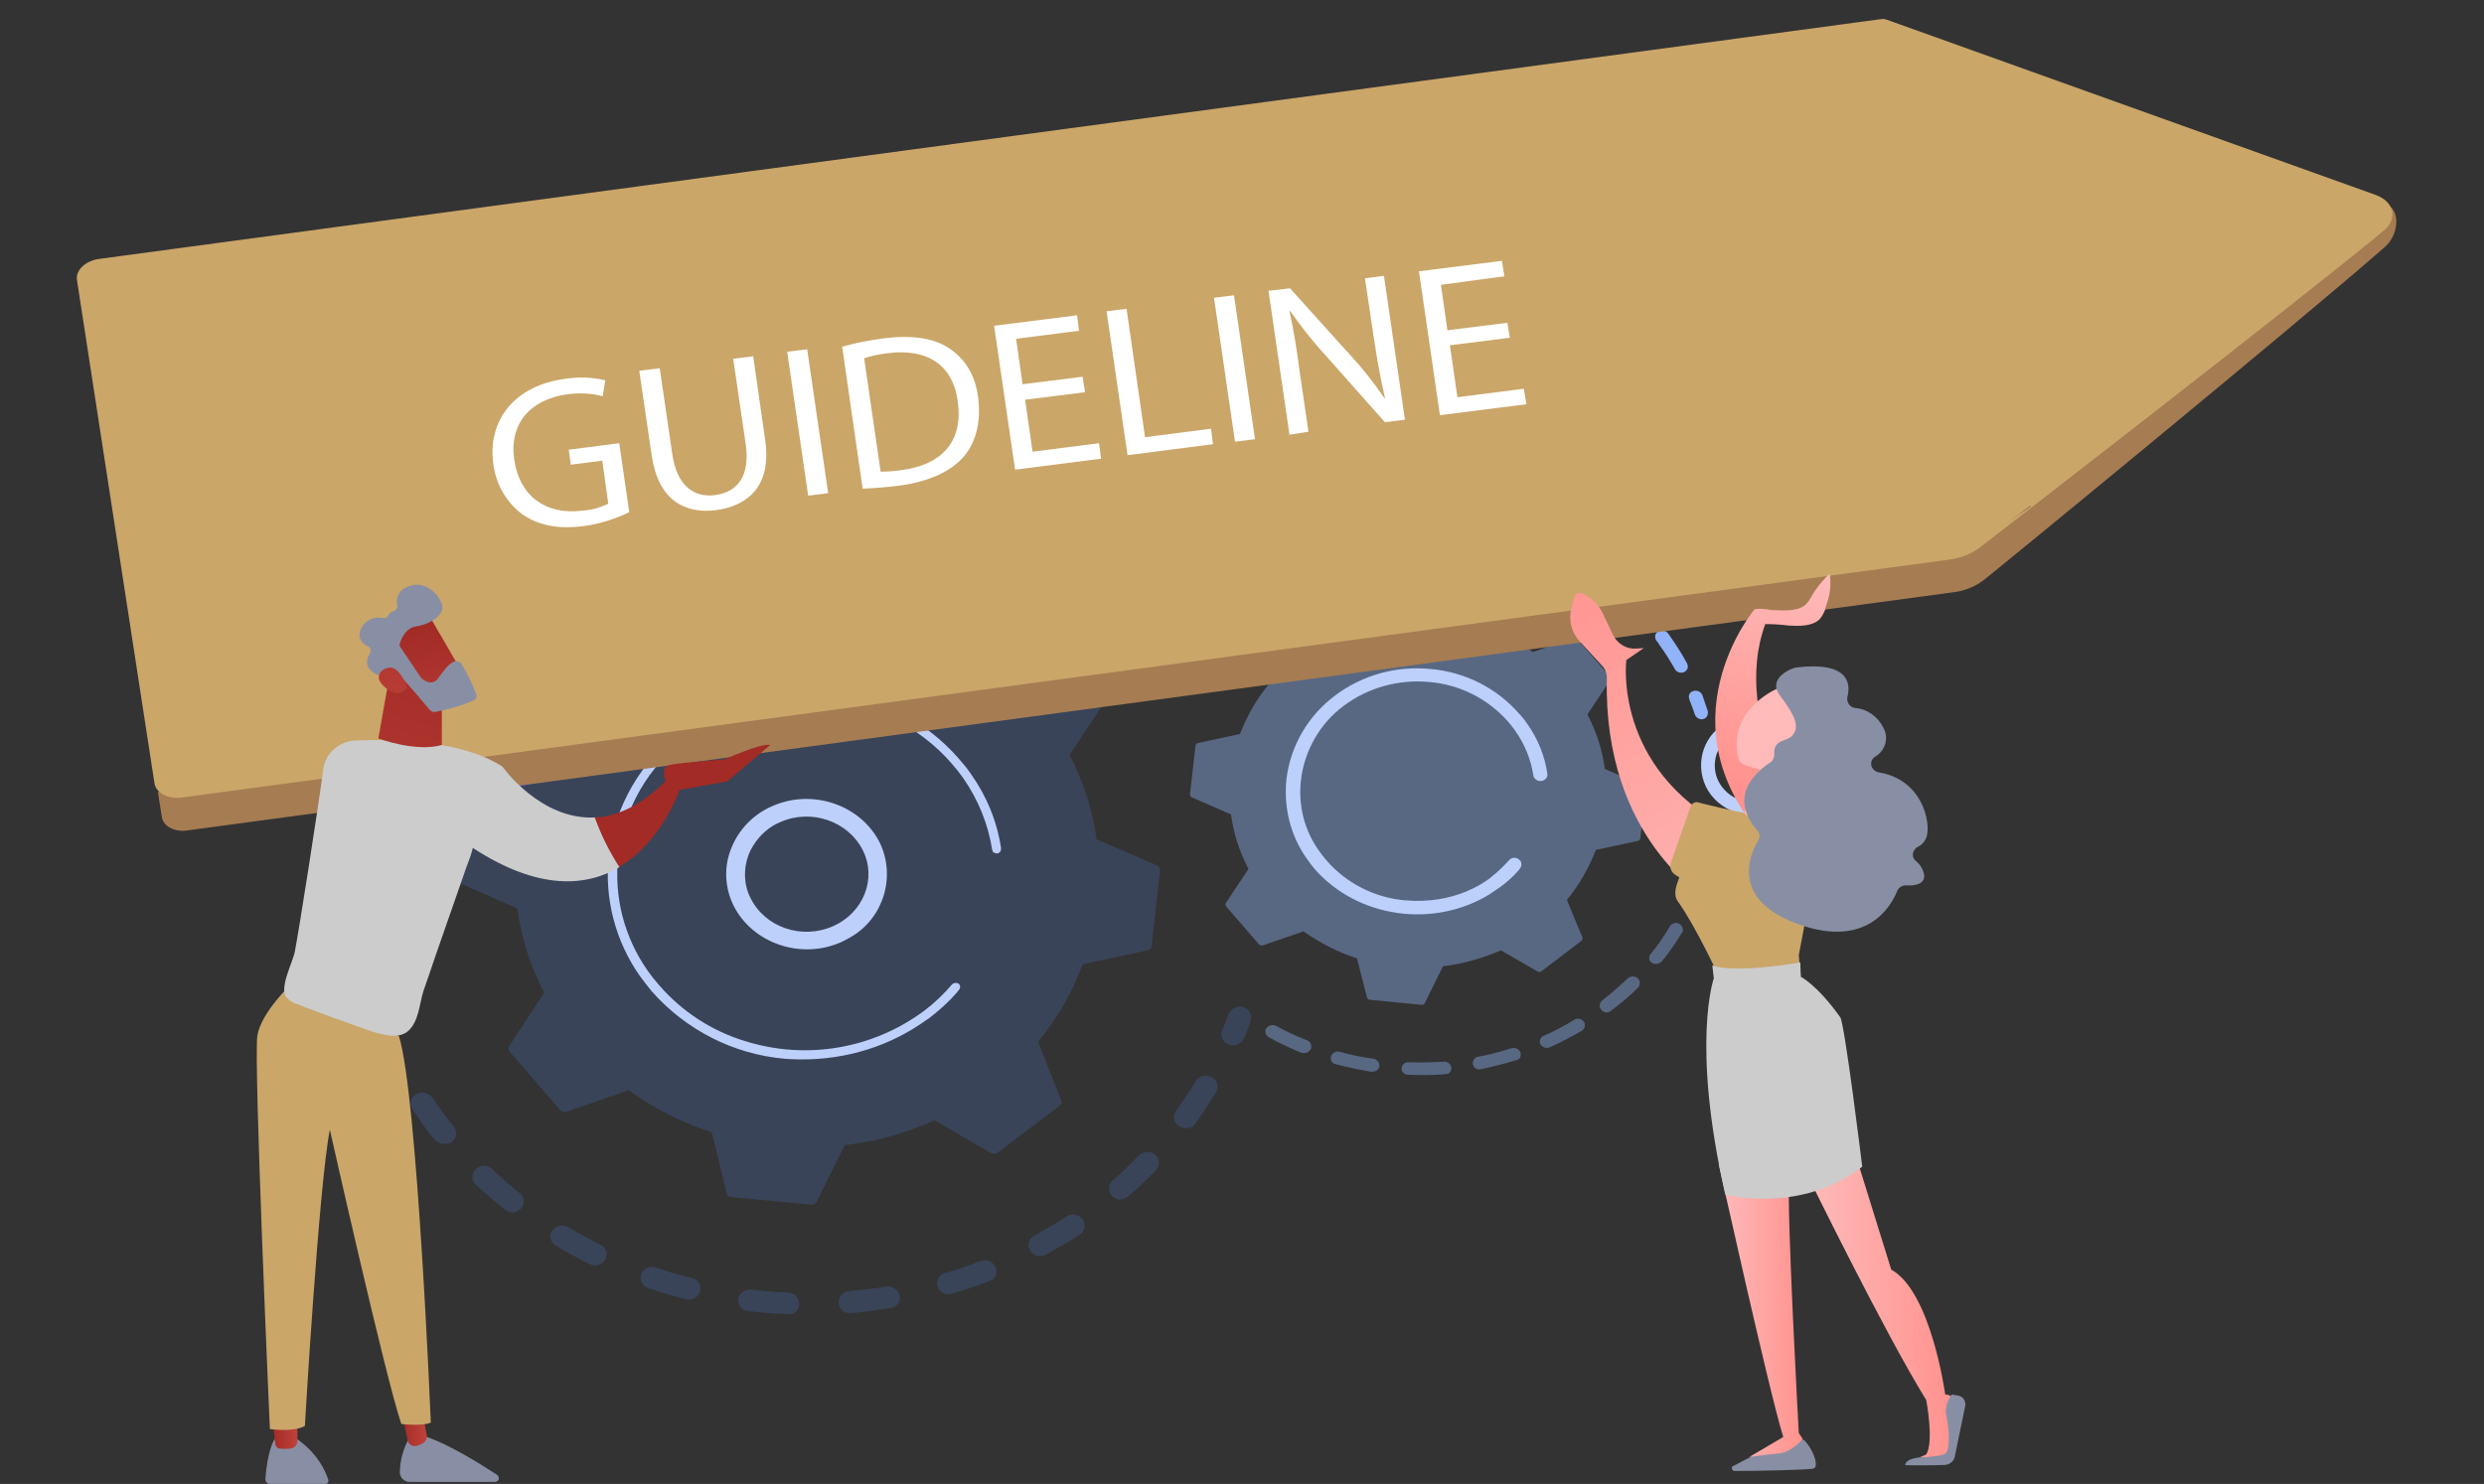 <?xml version="1.0" encoding="utf-8"?>
<!-- Generator: Adobe Illustrator 26.0.1, SVG Export Plug-In . SVG Version: 6.00 Build 0)  -->
<svg version="1.1" id="Layer_1" xmlns="http://www.w3.org/2000/svg" xmlns:xlink="http://www.w3.org/1999/xlink" x="0px" y="0px"
	 viewBox="0 0 497 297" style="enable-background:new 0 0 497 297;" xml:space="preserve">
<rect x="0" y="0" width="497" height="297" fill="#333333" stroke="none"/>
<style type="text/css">
	.st0{fill:url(#SVGID_1_);}
	.st1{fill:url(#SVGID_00000155851922745646325300000006182394047304661150_);}
	.st2{fill:#91B3FA;}
	.st3{fill:#394459;}
	.st4{fill:#BDD0FB;}
	.st5{fill:#586883;}
	.st6{fill:#A67C52;}
	.st7{fill:#CAA669;stroke:#CAA669;stroke-miterlimit:10;}
	.st8{fill:url(#SVGID_00000044142584500922438400000003612215107936284061_);}
	.st9{fill:url(#SVGID_00000147182420284990031750000004878283109716390844_);}
	.st10{fill:#888FA4;}
	.st11{fill:url(#SVGID_00000083076537779940949080000006621950088164719529_);}
	.st12{fill:url(#SVGID_00000039821336983577600950000007314719050110091409_);}
	.st13{fill:#CAA669;}
	.st14{fill:#CCCCCC;}
	.st15{fill:url(#SVGID_00000015321180084674349920000013630702197551524537_);}
	.st16{fill:url(#SVGID_00000047026485073348766750000017956265527131751863_);}
	.st17{fill:url(#SVGID_00000101811366528391133900000003731651348804828351_);}
	.st18{fill:#666694;}
	.st19{fill:url(#SVGID_00000003786326134198897270000011341353771305097381_);}
	.st20{fill:url(#SVGID_00000013886410141200416490000001992642867330293124_);}
	.st21{fill:url(#SVGID_00000123433339398987089360000008547787757789148801_);}
	.st22{fill:url(#SVGID_00000017498223835631020490000003808827419766291872_);}
	.st23{fill:url(#SVGID_00000022555327668772819880000008391946481669314226_);}
	.st24{fill:url(#SVGID_00000031900129177312978860000001837488492821676219_);}
	.st25{fill:#FFFFFF;}
</style>
<g id="Illustration">
	
		<linearGradient id="SVGID_1_" gradientUnits="userSpaceOnUse" x1="91.628" y1="56.012" x2="95.658" y2="118.492" gradientTransform="matrix(1 0 0 -1 0 298)">
		<stop  offset="0" style="stop-color:#4F52FF"/>
		<stop  offset="1" style="stop-color:#4042E2"/>
	</linearGradient>
	<path class="st0" d="M101,151.3c-19.2-2.9-24.5,0.4-24.5,0.4l8.1,14.4c0,0,19,1.1,33.4-7.7c-2-2.4-3.6-5.1-4.8-8
		C109.2,151.6,105.1,151.9,101,151.3z"/>
	
		<linearGradient id="SVGID_00000069399608916184972810000012797900247735386508_" gradientUnits="userSpaceOnUse" x1="-129.501" y1="421.499" x2="-110.551" y2="421.499" gradientTransform="matrix(0.997 7.932904e-02 7.932904e-02 -0.997 209.581 571.906)">
		<stop  offset="0" style="stop-color:#A22B25"/>
		<stop  offset="1" style="stop-color:#C0423C"/>
	</linearGradient>
	<path style="fill:url(#SVGID_00000069399608916184972810000012797900247735386508_);" d="M133.5,127c0-0.3-0.3-0.6-0.6-0.6
		c-0.2,0-0.4,0.1-0.5,0.3l-2.9,4.7c-0.6,0.9-0.8,2-0.7,3l0.6,2.9c0.1,1.4-0.4,2.9-1.4,3.9c-4.1,4.2-9.2,7.3-14.8,9.1
		c1.2,2.9,2.8,5.6,4.8,8c5.6-3.3,10.1-8.3,12.9-14.2c1.1-0.2,1.9-1.1,2-2.3L133.5,127z"/>
	<path class="st2" d="M224.2,138.3c-1.1,0.6-2.5,0.1-3.2-0.9c-1.1-2.1-2.4-4.2-3.8-6.2c-0.6-1-0.4-2.3,0.6-2.9c0,0,0.1,0,0.1-0.1
		l0,0c1.1-0.6,2.5-0.4,3.2,0.7c1.4,2.1,2.8,4.3,4,6.5c0.6,1,0.2,2.3-0.8,2.8L224.2,138.3z M210,121.8c-1.6-1.8-3.4-3.6-5.1-5.2
		c-0.9-0.8-0.9-2.1-0.1-3c0-0.1,0.1-0.1,0.1-0.1c0.9-0.9,2.4-0.9,3.3,0c1.9,1.8,3.7,3.6,5.4,5.5c0.8,0.9,0.7,2.2-0.1,3
		c0,0-0.1,0.1-0.1,0.1l-0.2,0.2C212.1,122.8,210.8,122.7,210,121.8z M195.6,109c-2-1.4-4.1-2.8-6.2-4c-1-0.6-1.4-1.9-0.8-2.9
		c0,0,0-0.1,0.1-0.1c0.7-1,2.1-1.3,3.2-0.7c2.2,1.3,4.5,2.8,6.6,4.2c1,0.6,1.2,1.9,0.6,2.9c0,0.1-0.1,0.1-0.1,0.2
		c-0.2,0.2-0.4,0.4-0.6,0.5C197.4,109.6,196.4,109.6,195.6,109z M178.5,99.5c-2.3-1-4.7-1.8-7.1-2.6c-1.2-0.3-1.8-1.5-1.5-2.7
		c0,0,0-0.1,0-0.1c0.5-1.2,1.8-1.8,3-1.3c2.5,0.8,5,1.8,7.4,2.8c1.1,0.4,1.7,1.7,1.2,2.8c0,0,0,0.1-0.1,0.1
		c-0.2,0.4-0.5,0.7-0.9,0.9C180.1,99.8,179.2,99.8,178.5,99.5L178.5,99.5z M159.5,93.8c-2.5-0.5-5-0.8-7.5-1.1
		c-1.2-0.1-2.1-1.2-2-2.4c0,0,0,0,0,0c0.2-1.2,1.4-2.1,2.6-1.9c2.6,0.3,5.3,0.7,7.9,1.2c1.2,0.2,2,1.3,1.9,2.5c0,0,0,0,0,0.1
		c-0.1,0.6-0.5,1.1-1,1.4C160.8,93.8,160.1,94,159.5,93.8L159.5,93.8z M139.7,92.2c-2.5,0-5.1,0.2-7.6,0.5c-1.2,0.2-2.4-0.7-2.6-1.9
		c-0.1-1.2,0.8-2.3,2.1-2.4c0,0,0,0,0,0c2.6-0.3,5.3-0.4,8-0.5c1.3-0.1,2.3,0.9,2.4,2.1c0,0.8-0.4,1.5-1.1,1.9
		C140.6,92.1,140.1,92.2,139.7,92.2L139.7,92.2z M63.6,131.7c-1-0.6-1.4-1.9-0.8-2.9c0,0,0.1-0.1,0.1-0.1c1.4-2.1,2.9-4.2,4.5-6.2
		c0.8-1,2.2-1.2,3.3-0.4c1,0.6,1.2,1.9,0.6,2.9c0,0.1-0.1,0.1-0.1,0.2c-1.5,1.9-3,3.9-4.3,5.9c-0.2,0.3-0.4,0.5-0.7,0.7
		C65.3,132.2,64.4,132.2,63.6,131.7z M120,94.8c-2.4,0.6-4.9,1.3-7.3,2c-1.2,0.4-2.5-0.2-3-1.3c-0.4-1.1,0.2-2.4,1.3-2.8
		c0,0,0.1,0,0.1,0c2.5-0.8,5.1-1.5,7.7-2.2c1.2-0.3,2.5,0.4,2.8,1.6c0.2,0.9-0.2,1.9-1,2.4C120.5,94.6,120.2,94.7,120,94.8z
		 M75.9,116.5c-0.9-0.8-0.9-2.1-0.1-3c0-0.1,0.1-0.1,0.1-0.1c1.9-1.8,3.9-3.4,5.9-5.1c1-0.8,2.4-0.7,3.3,0.3c0.8,0.9,0.7,2.2-0.1,3
		c0,0-0.1,0.1-0.1,0.1c-1.9,1.5-3.8,3.1-5.6,4.8c-0.1,0.1-0.2,0.2-0.4,0.3C77.9,117.3,76.7,117.2,75.9,116.5L75.9,116.5z
		 M101.4,101.4c-2.2,1.1-4.5,2.3-6.6,3.5c-1.1,0.6-2.5,0.3-3.2-0.7c-0.6-1-0.4-2.3,0.6-2.9c0,0,0.1,0,0.1-0.1l0,0
		c2.2-1.3,4.6-2.6,7-3.7c1.1-0.6,2.5-0.1,3.2,1c0.5,1,0.2,2.3-0.8,2.8C101.6,101.3,101.5,101.4,101.4,101.4L101.4,101.4z"/>
	<path class="st2" d="M102.7,137.4c0.4-0.3,0.7-0.6,0.9-1.1c0.5-1.1,1-2.2,1.5-3.3c0.5-1.1,0-2.5-1.1-3c0,0-0.1,0-0.1-0.1
		c-1.2-0.5-2.7,0-3.3,1.2c-0.6,1.1-1.1,2.3-1.6,3.5c-0.5,1.2,0.1,2.5,1.3,3c0,0,0.1,0,0.1,0C101.2,137.9,102,137.8,102.7,137.4z"/>
	<path class="st3" d="M209.3,251.1c-1.1,0.6-2.5,0.3-3.2-0.8c-0.6-1-0.3-2.3,0.7-2.9c0.1,0,0.1-0.1,0.2-0.1c2.1-1.2,4.2-2.4,6.3-3.8
		c1.1-0.7,2.5-0.5,3.3,0.5c0.7,0.9,0.5,2.3-0.4,3c0,0-0.1,0.1-0.2,0.1c-0.9,0.6-1.8,1.2-2.7,1.7
		C211.9,249.6,210.6,250.3,209.3,251.1z M222.5,239.4c-0.8-0.8-0.8-2.1,0-3c0,0,0.1-0.1,0.1-0.1c1.8-1.6,3.6-3.3,5.2-5
		c0.9-0.9,2.3-1,3.3-0.2c0.9,0.7,1,2.1,0.3,3c0,0.1-0.1,0.1-0.1,0.1c-1.8,1.8-3.6,3.6-5.5,5.2c-0.1,0.1-0.2,0.2-0.3,0.2
		C224.5,240.3,223.3,240.2,222.5,239.4z M197.9,256.4c-2.4,0.9-4.9,1.8-7.4,2.5c-1.2,0.4-2.5-0.2-2.9-1.4c-0.4-1.1,0.3-2.4,1.4-2.7
		c0,0,0.1,0,0.1,0c2.4-0.7,4.7-1.5,7-2.4c1.2-0.5,2.5,0,3.1,1.2c0.4,1,0.1,2.1-0.9,2.7C198.1,256.3,198,256.4,197.9,256.4
		L197.9,256.4z M235.9,225.4c-1-0.6-1.3-1.9-0.7-2.9c0-0.1,0.1-0.1,0.1-0.2c1.4-1.9,2.7-3.9,3.9-5.9c0.7-1.1,2.1-1.4,3.2-0.8
		c1.1,0.5,1.5,1.8,1,2.8c0,0.1-0.1,0.1-0.1,0.2c-1.3,2.1-2.7,4.2-4.1,6.3c-0.2,0.2-0.4,0.4-0.6,0.6
		C237.8,225.9,236.8,225.9,235.9,225.4L235.9,225.4z M178.1,261.8c-2.6,0.4-5.2,0.8-7.8,1c-1.3,0.1-2.4-0.7-2.5-2
		c-0.1-1.2,0.8-2.3,2.1-2.4c0,0,0,0,0,0c2.5-0.2,5-0.5,7.4-0.9c1.2-0.2,2.4,0.6,2.7,1.8c0.2,0.9-0.2,1.8-1,2.2
		C178.7,261.7,178.4,261.8,178.1,261.8L178.1,261.8z M157.5,263c-2.6-0.1-5.2-0.3-7.8-0.6c-1.2-0.1-2.1-1.2-2-2.4c0,0,0,0,0,0
		c0.2-1.2,1.4-2.1,2.6-1.9c2.4,0.3,5,0.5,7.4,0.6c1.2,0,2.2,1,2.2,2.3c0,0,0,0.1,0,0.1c0,0.7-0.4,1.4-1.1,1.7
		C158.5,263,158,263.1,157.5,263z M137.2,260c-2.5-0.6-5.1-1.4-7.5-2.2c-1.1-0.3-1.8-1.6-1.4-2.7c0,0,0-0.1,0-0.1
		c0.5-1.2,1.8-1.7,3-1.3c2.3,0.8,4.7,1.5,7.1,2.1c1.2,0.2,2,1.3,1.7,2.5c-0.1,0.6-0.5,1.2-1.1,1.5
		C138.5,260.1,137.8,260.2,137.2,260L137.2,260z M118,253c-2.3-1.1-4.6-2.4-6.8-3.7c-1-0.6-1.4-1.9-0.8-2.9c0,0,0-0.1,0.1-0.1
		c0.7-1,2.1-1.3,3.2-0.7c2.1,1.3,4.3,2.4,6.4,3.5c1.1,0.5,1.6,1.7,1.1,2.8c0,0.1-0.1,0.1-0.1,0.2c-0.2,0.3-0.5,0.6-0.8,0.8
		C119.7,253.4,118.8,253.4,118,253z M101,242.1c-2-1.6-3.9-3.3-5.8-5c-0.9-0.8-0.9-2.1-0.1-3c0-0.1,0.1-0.1,0.1-0.1
		c0.9-0.9,2.4-0.9,3.3,0c1.7,1.7,3.6,3.3,5.5,4.8c0.9,0.7,1.1,2.1,0.3,3c-0.2,0.2-0.4,0.4-0.6,0.5
		C102.9,242.8,101.8,242.7,101,242.1L101,242.1z M86.9,228c-1.2-1.4-2.3-2.9-3.3-4.4l-1.1-1.6c-0.6-1-0.4-2.3,0.6-2.9
		c0.1,0,0.1-0.1,0.2-0.1c1.1-0.6,2.5-0.3,3.2,0.7c0.3,0.5,0.7,1,1.1,1.6c1,1.4,2.1,2.8,3.2,4.2c0.7,0.9,0.6,2.2-0.3,3
		c-0.1,0-0.1,0.1-0.2,0.1c0,0-0.1,0.1-0.1,0.1C89,229.2,87.7,228.9,86.9,228z"/>
	<path class="st3" d="M248,208.8c0.4-0.2,0.7-0.6,0.9-1c0.5-1.1,0.9-2.2,1.3-3.4c0.4-1.1-0.2-2.4-1.3-2.8c0,0-0.1,0-0.1,0
		c-1.2-0.4-2.5,0.2-3,1.4c-0.4,1.1-0.8,2.2-1.3,3.2c-0.4,1.1,0.1,2.4,1.2,2.8c0,0,0.1,0,0.1,0C246.6,209.3,247.4,209.2,248,208.8z"
		/>
	<path class="st3" d="M232.1,174.2c0-0.4-0.2-0.8-0.6-1l-12.1-5.2c-0.8-5.9-2.6-11.6-5.4-16.9l7-10.6c0.2-0.4,0.2-0.9-0.1-1.2
		l-10.1-11.6c-0.3-0.3-0.8-0.5-1.2-0.3l-12.5,4.3c-5-3.6-10.6-6.5-16.6-8.4l-3-12.2c-0.1-0.5-0.5-0.8-1-0.8l-15.9-1.5
		c-0.5-0.1-0.9,0.2-1.1,0.6l-5.6,11.3c-6.2,0.7-12.3,2.4-18,5l-11.3-6.6c-0.4-0.2-0.9-0.2-1.3,0.1l-12.4,9.4
		c-0.4,0.3-0.5,0.7-0.3,1.1l4.6,11.7c-3.8,4.6-6.9,9.9-8.9,15.5l-13,2.8c-0.5,0.1-0.8,0.4-0.8,0.9l-1.7,14.9c0,0.4,0.2,0.8,0.6,1
		l12.1,5.3c0.8,5.9,2.6,11.6,5.4,16.9l-7,10.6c-0.2,0.4-0.2,0.8,0.1,1.2l10.1,11.7c0.3,0.3,0.8,0.5,1.2,0.3l12.5-4.3
		c5,3.6,10.6,6.5,16.6,8.4l3,12.2c0.1,0.5,0.5,0.8,1,0.8l15.9,1.5c0.5,0,0.9-0.2,1.1-0.6l5.6-11.3c6.2-0.7,12.3-2.4,18-5l11.3,6.6
		c0.4,0.2,0.9,0.2,1.3-0.1l12.4-9.4c0.4-0.3,0.5-0.7,0.3-1.1l-4.6-11.7c3.8-4.6,6.9-9.9,8.9-15.5l13-2.8c0.5-0.1,0.8-0.4,0.8-0.9
		L232.1,174.2z"/>
	<path class="st4" d="M168.2,188.6c-8,3.5-17.6,0.2-21.4-7.3c-1.8-3.6-2-7.8-0.5-11.5c1.5-3.8,4.5-6.9,8.3-8.5
		c8-3.5,17.6-0.2,21.4,7.3c3.3,6.8,0.8,15.1-5.7,18.9C169.6,187.9,168.9,188.3,168.2,188.6z M149.8,171c-1.1,2.9-1,6.1,0.4,8.8
		c2.9,5.8,10.2,8.3,16.4,5.6s8.9-9.6,6-15.3s-10.2-8.3-16.4-5.6c-0.5,0.2-1.1,0.5-1.6,0.8C152.5,166.6,150.8,168.6,149.8,171z"/>
	<path class="st4" d="M182.7,205.9c1.1-0.7,2.2-1.4,3.3-2.2l0,0l1-0.8c1.6-1.3,3.1-2.7,4.4-4.2l0.1-0.1l0.1-0.2l0.3-0.3
		c0.2-0.3,0.3-0.7,0.1-1c-0.1-0.1-0.1-0.2-0.2-0.2c-0.4-0.3-1-0.2-1.3,0.1c-1.7,2-3.6,3.8-5.6,5.3c-10.2,7.6-23.5,9.9-35.7,6.1
		c-6.7-2-12.7-5.9-17.3-11.2c-0.8-0.9-1.6-1.9-2.3-2.9c-4.7-6.7-6.8-14.8-5.9-22.9c1.1-9.5,6-18.1,13.7-23.7
		c16.1-12.3,39.9-10,53,5.1c0.8,0.9,1.6,1.9,2.3,2.9c3,4.3,5,9.2,5.8,14.3c0,0.1,0.1,0.2,0.1,0.4c0.2,0.3,0.6,0.4,0.9,0.4
		c0.5,0,0.8-0.5,0.8-1c0,0,0,0,0,0c-0.8-5.4-2.9-10.5-6.1-15c-0.7-1-1.5-2-2.4-3c-13.7-15.8-38.7-18.2-55.6-5.4
		c-8,6-13.2,15-14.4,24.9c-0.9,8.5,1.3,17,6.2,24c0.8,1.1,1.6,2.1,2.4,3.1c6.8,7.7,16.3,12.6,26.6,13.5
		C166,212.6,175,210.6,182.7,205.9z"/>
	<path class="st2" d="M341.1,143.8c0.5-0.3,0.7-0.9,0.6-1.5c-0.4-1.1-0.7-2.1-1.1-3.2c-0.3-0.7-1.1-1-1.8-0.8
		c-0.7,0.2-1.1,0.9-0.8,1.6c0,0,0,0.1,0,0.1c0.4,1,0.8,2,1.1,3c0.3,0.7,1,1.1,1.7,0.9C340.9,143.9,341,143.8,341.1,143.8z"/>
	<path class="st2" d="M337,134.5c-0.7,0.3-1.5,0.1-1.9-0.6c-0.9-1.6-1.9-3.2-3-4.7c-0.2-0.3-0.4-0.7-0.7-1c-0.4-0.6-0.3-1.4,0.3-1.8
		c0,0,0,0,0.1,0c0.6-0.4,1.5-0.2,1.9,0.3c0.2,0.3,0.5,0.7,0.7,1c1.1,1.6,2.2,3.3,3.1,5C337.9,133.4,337.7,134.1,337,134.5L337,134.5
		z M327.1,123.1c-1.6-1.7-3.2-3.2-5-4.7c-0.5-0.4-0.6-1.2-0.2-1.8c0,0,0-0.1,0.1-0.1c0.5-0.6,1.4-0.6,2-0.1c1.8,1.5,3.6,3.2,5.2,4.9
		c0.5,0.5,0.5,1.3,0,1.8c0,0-0.1,0.1-0.1,0.1c0,0-0.1,0.1-0.2,0.1C328.3,123.7,327.5,123.6,327.1,123.1L327.1,123.1z M316.5,114.3
		c-2-1.3-4-2.4-6.1-3.4c-0.6-0.3-0.9-1-0.6-1.7c0,0,0-0.1,0-0.1c0.4-0.7,1.2-0.9,1.9-0.6c2.2,1.1,4.3,2.2,6.4,3.6
		c0.6,0.4,0.8,1.1,0.4,1.7c0,0,0,0.1-0.1,0.1C318,114.6,317.1,114.7,316.5,114.3z M303.9,108.3c-2.2-0.8-4.5-1.4-6.8-1.9
		c-0.7-0.2-1.2-0.9-1-1.6c0,0,0,0,0,0c0.2-0.7,0.9-1.2,1.7-1c2.4,0.5,4.8,1.2,7.1,2c0.7,0.2,1.1,0.9,0.9,1.6
		c-0.1,0.3-0.3,0.6-0.6,0.8C304.8,108.4,304.3,108.4,303.9,108.3L303.9,108.3z M290.1,105.3c-2.4-0.2-4.8-0.3-7.1-0.3
		c-0.7,0.1-1.4-0.5-1.4-1.2s0.5-1.4,1.2-1.4c0.1,0,0.2,0,0.2,0c2.5,0,5,0.1,7.4,0.3c0.7,0,1.3,0.6,1.2,1.3c0,0.4-0.2,0.8-0.6,1
		C290.8,105.2,290.4,105.3,290.1,105.3L290.1,105.3z M276,105.5c-2.3,0.3-4.6,0.8-6.9,1.3c-0.7,0.2-1.5-0.2-1.7-0.9
		c-0.2-0.7,0.2-1.4,0.9-1.6c0,0,0,0,0.1,0c2.4-0.6,4.8-1.1,7.3-1.4c0.7-0.1,1.4,0.4,1.6,1.1c0.1,0.5-0.2,1-0.6,1.3
		C276.4,105.4,276.2,105.5,276,105.5L276,105.5z M262.4,109c-2.2,0.8-4.3,1.8-6.4,2.9c-0.7,0.4-1.5,0.1-1.9-0.5
		c-0.4-0.6-0.1-1.4,0.5-1.7c0,0,0,0,0.1,0c2.2-1.1,4.4-2.1,6.7-3c0.7-0.3,1.5,0,1.8,0.7c0.2,0.6,0,1.3-0.5,1.6
		C262.5,108.9,262.4,108.9,262.4,109L262.4,109z M242.7,119.7c-0.5-0.5-0.5-1.3-0.1-1.8c0,0,0.1-0.1,0.1-0.1
		c1.6-1.4,3.2-2.7,4.9-3.9l0.8-0.6c0.6-0.4,1.5-0.3,1.9,0.3c0.4,0.5,0.3,1.3-0.2,1.8c0,0-0.1,0-0.1,0.1l-0.7,0.5
		c-1.6,1.2-3.2,2.4-4.7,3.7l-0.2,0.1C243.8,120.2,243.1,120.1,242.7,119.7L242.7,119.7z"/>
	<path class="st5" d="M316.5,206.3c-2.1,1.2-4.2,2.3-6.4,3.3c-0.7,0.3-1.5,0-1.9-0.6c-0.3-0.6,0-1.4,0.6-1.7c0,0,0,0,0.1,0
		c2.1-0.9,4.1-2,6.1-3.2c0.6-0.4,1.5-0.2,1.9,0.4C317.3,205.1,317.1,205.9,316.5,206.3C316.5,206.3,316.5,206.3,316.5,206.3
		L316.5,206.3z M320.4,202.1c-0.5-0.5-0.4-1.3,0.1-1.8c0,0,0.1-0.1,0.1-0.1c1.8-1.4,3.5-2.9,5.1-4.4c0.6-0.5,1.4-0.5,2,0
		c0.5,0.5,0.5,1.3,0.1,1.8c0,0,0,0-0.1,0.1c-1.7,1.7-3.5,3.2-5.4,4.6l-0.1,0.1C321.6,202.8,320.9,202.7,320.4,202.1L320.4,202.1z
		 M303.3,212.2c-2.3,0.7-4.7,1.3-7,1.8c-0.7,0.2-1.5-0.3-1.6-1c-0.1-0.7,0.3-1.4,1-1.5c0,0,0,0,0,0c2.3-0.4,4.5-1,6.7-1.7
		c0.7-0.2,1.5,0.1,1.8,0.8c0.2,0.6,0,1.2-0.5,1.5C303.5,212.2,303.4,212.2,303.3,212.2L303.3,212.2z M330.5,192.7
		c-0.6-0.4-0.7-1.2-0.3-1.7c0,0,0-0.1,0.1-0.1c1.4-1.7,2.7-3.6,3.8-5.5c0.4-0.6,1.2-0.9,1.9-0.5c0.6,0.3,0.9,1.1,0.6,1.7
		c0,0,0,0.1-0.1,0.1c-1.2,2-2.5,3.9-4,5.7c-0.1,0.1-0.2,0.2-0.4,0.3C331.6,193,331,193,330.5,192.7L330.5,192.7z M289,215
		c-2.4,0.2-4.9,0.2-7.3,0.1c-0.7,0-1.3-0.6-1.3-1.3c0,0,0,0,0,0c0.1-0.7,0.7-1.3,1.5-1.2c2.3,0.1,4.7,0,7-0.1
		c0.7-0.1,1.4,0.5,1.5,1.2c0,0.5-0.2,0.9-0.6,1.2C289.5,214.9,289.2,215,289,215z M274.4,214.5c-2.4-0.4-4.8-0.9-7.1-1.5
		c-0.7-0.1-1.2-0.8-1-1.5c0,0,0,0,0-0.1c0.3-0.7,1-1.1,1.7-0.9c2.2,0.6,4.5,1.1,6.8,1.4c0.7,0.1,1.2,0.7,1.2,1.5c0,0,0,0,0,0
		c-0.1,0.4-0.3,0.7-0.6,0.9C275.1,214.4,274.8,214.5,274.4,214.5L274.4,214.5z M260.4,210.7c-2.2-0.9-4.4-1.9-6.5-3.1
		c-0.6-0.3-0.9-1.1-0.6-1.7c0,0,0-0.1,0.1-0.1c0.4-0.6,1.2-0.8,1.9-0.5c2,1.1,4.1,2.1,6.2,2.9c0.7,0.2,1,1,0.8,1.6c0,0,0,0,0,0.1
		c-0.1,0.2-0.3,0.4-0.5,0.6C261.4,210.8,260.9,210.8,260.4,210.7L260.4,210.7z"/>
	<path class="st2" d="M339.1,181.1c0.2-0.1,0.4-0.3,0.5-0.6c0.5-1,0.9-2.1,1.3-3.1c0.2-0.7-0.1-1.4-0.8-1.7c0,0,0,0-0.1,0
		c-0.7-0.2-1.5,0.1-1.8,0.8c-0.4,1-0.8,2-1.2,3c-0.3,0.6,0,1.4,0.7,1.7c0,0,0.1,0,0.1,0C338.3,181.4,338.8,181.3,339.1,181.1z"/>
	<path class="st5" d="M329.3,158c0-0.3-0.1-0.6-0.4-0.7l-7.8-3.4c-0.5-3.8-1.7-7.5-3.5-10.9l4.5-6.8c0.2-0.2,0.2-0.5,0-0.8l-6.5-7.5
		c-0.2-0.2-0.5-0.3-0.8-0.2l-8.1,2.8c-3.3-2.3-6.9-4.2-10.7-5.4l-2-7.8c-0.1-0.3-0.3-0.5-0.6-0.5l-10.3-1c-0.3,0-0.6,0.1-0.7,0.4
		l-3.6,7.3c-4,0.5-7.9,1.6-11.6,3.2l-7.3-4.2c-0.2-0.2-0.6-0.2-0.8,0l-8,6.1c-0.2,0.2-0.3,0.5-0.2,0.7l3,7.6c-2.5,3-4.4,6.4-5.8,10
		l-8.4,1.8c-0.3,0.1-0.5,0.3-0.5,0.6l-1.1,9.6c0,0.3,0.1,0.6,0.4,0.7l7.8,3.4c0.5,3.8,1.7,7.5,3.5,10.9l-4.5,6.8
		c-0.2,0.2-0.1,0.6,0.1,0.8l6.5,7.5c0.2,0.2,0.5,0.3,0.8,0.2l8.1-2.8c3.3,2.3,6.9,4.2,10.7,5.4l2,7.8c0.1,0.3,0.3,0.5,0.6,0.5
		l10.3,1c0.3,0,0.6-0.1,0.7-0.4l3.6-7.3c4-0.5,7.9-1.6,11.6-3.2l7.3,4.2c0.2,0.2,0.6,0.2,0.8,0l8-6.1c0.2-0.2,0.3-0.5,0.2-0.7
		l-3.1-7.5c2.5-3,4.4-6.4,5.8-10l8.4-1.8c0.3-0.1,0.5-0.3,0.5-0.6L329.3,158z"/>
	<path class="st4" d="M355.5,162.3c-2.6,1.1-5.5,1.2-8.2,0.3c-2.6-0.9-4.8-2.7-6-5.2c-2.3-4.9-0.3-10.7,4.6-13
		c0.2-0.1,0.4-0.2,0.6-0.3c5.3-2.4,11.5-0.2,14.2,4.8c1.2,2.4,1.3,5.2,0.4,7.7c-0.8,2.1-2.3,3.8-4.2,4.9
		C356.4,161.9,355.9,162.1,355.5,162.3z M343.8,156.3c0.9,1.8,2.5,3.2,4.4,3.8c2,0.7,4.1,0.6,6-0.2l0,0c1.9-0.8,3.3-2.3,4.1-4.1
		c0.7-1.8,0.6-3.9-0.3-5.6c-2-3.7-6.6-5.3-10.5-3.6c-0.3,0.2-0.7,0.3-1,0.5C343.4,149,342.2,153,343.8,156.3L343.8,156.3z"/>
	<path class="st4" d="M298,179c0.7-0.5,1.5-1,2.2-1.5c1.4-1,2.7-2.2,3.8-3.5l0.1-0.2c0.4-0.4,0.4-1.1,0.1-1.5
		c-0.1-0.1-0.2-0.2-0.3-0.3c-0.6-0.5-1.5-0.4-2,0.2c-1.1,1.2-2.2,2.3-3.5,3.3l0,0l-0.2,0.2c-3.1,2.3-6.7,3.7-10.5,4.3
		c-2.1,0.3-4.2,0.4-6.3,0.2h-0.2c-6.1-0.5-11.8-3.4-15.8-8c-0.5-0.6-1-1.2-1.4-1.8c-3-4.1-4.3-9.2-3.7-14.3
		c0.7-5.9,3.8-11.3,8.5-14.8c4.9-3.7,11.1-5.4,17.2-4.8c6.1,0.5,11.8,3.4,15.8,8c0.5,0.6,1,1.2,1.4,1.8c1.9,2.7,3.1,5.7,3.6,8.9
		c0,0.2,0.1,0.4,0.2,0.5c0.3,0.4,0.8,0.7,1.4,0.6c0.7-0.1,1.3-0.7,1.2-1.4c0,0,0,0,0,0c-0.5-3.6-1.9-7-4-10c-0.5-0.7-1-1.4-1.6-2
		c-4.5-5.2-10.9-8.4-17.7-9c-6.9-0.7-13.8,1.2-19.3,5.4c-5.3,4-8.8,10-9.6,16.6c-0.6,5.7,0.8,11.4,4.1,16c0.5,0.7,1,1.4,1.6,2.1
		C271.8,183.8,286.9,185.8,298,179z"/>
	<path class="st6" d="M477.2,49.4c2.6-2.2,3.4-7.4,0-8.7L377.3,4.4c-0.2-0.1-0.5-0.1-0.7-0.1l-0.4,1.4L25.9,55.3
		c-2.5,0.3,3.8,8,4.1,9.8l19.1,79.5l-17.5,14l0.8,5c0.3,1.8,2.6,3,5.1,2.6l353.6-47.7c2.1-0.3,4.1-1.1,5.8-2.4
		C396.9,116.2,459.4,65,477.2,49.4z"/>
	<path class="st7" d="M476.6,45.8c2.6-2.1,1.9-5.1-1.4-6.3L377.3,4.4c-0.2-0.1-0.5-0.1-0.7-0.1L20,52.3c-2.5,0.3-4.4,2-4.1,3.7
		l15.5,100.7c0.3,1.7,2.5,2.8,5.1,2.4L390,111.5c2.1-0.3,4.1-1,5.8-2.3C395.8,109.2,458.7,60.6,476.6,45.8z"/>
	
		<linearGradient id="SVGID_00000147216807707550205520000008433427383339739327_" gradientUnits="userSpaceOnUse" x1="365.485" y1="184.125" x2="351.115" y2="140.095" gradientTransform="matrix(1 0 0 -1 0 298)">
		<stop  offset="0" style="stop-color:#FEBBBA"/>
		<stop  offset="1" style="stop-color:#FF928E"/>
	</linearGradient>
	<path style="fill:url(#SVGID_00000147216807707550205520000008433427383339739327_);" d="M351,122c-0.1,0.1-19.2,23.1,2.7,46.6
		l8.3-0.7c0,0-15.9-23.9-8.8-43c1.6,0,3.1,0.1,4.7,0.3c2,0.1,4.4,0.2,6-1.1c0.8-0.8,1.3-1.9,1.5-3c0.8-2,1-4.2,0.7-6.3
		c-1.1,1-2.1,2.2-3,3.5c-0.7,1-1.1,2.2-2.2,3c-1.9,1.2-4.5,0.8-6.6,0.8C353.9,121.9,351.3,121.7,351,122z"/>
	
		<linearGradient id="SVGID_00000021077244654964401670000002870462954977707443_" gradientUnits="userSpaceOnUse" x1="361.58" y1="37.69" x2="390.763" y2="37.69" gradientTransform="matrix(1 0 0 -1 0 298)">
		<stop  offset="0" style="stop-color:#FEBBBA"/>
		<stop  offset="1" style="stop-color:#FF928E"/>
	</linearGradient>
	<path style="fill:url(#SVGID_00000021077244654964401670000002870462954977707443_);" d="M361.6,235.1c0,0,15.6,31.9,23.8,45.1
		c0,0,1.6,8.3,0,10.9l-1.4,0.6l6.5-0.2c0,0,0.6-11.2,0.1-11.8c-0.3-0.4-0.8-0.6-1.4-0.6c0,0-2.8-20.6-10.8-25l-7.8-25.1L361.6,235.1
		z"/>
	<path class="st10" d="M381.2,293.2c0,0.1,5,0.1,7.8,0c1,0,1.9-0.7,2.1-1.6l2.1-10.2c0.2-1-0.5-2-1.5-2.1l-1.2-0.2
		c0,0-1.6,2.1-1.1,4.1s1,7.2-0.3,7.8s-5.1,0.7-5.1,0.7S381.3,291.9,381.2,293.2z"/>
	<path class="st10" d="M346.8,293.4c-0.3,0.1-0.4,0.5-0.2,0.7c0.1,0.2,0.3,0.3,0.5,0.3c4.6,0,14.9-0.2,15.8-0.5
		c1.2-0.5-0.4-4.4-2.1-5.8l-9.4,2.9L346.8,293.4z"/>
	
		<linearGradient id="SVGID_00000050652585205907333010000012698742917008441513_" gradientUnits="userSpaceOnUse" x1="343.88" y1="35.69" x2="360.78" y2="35.69" gradientTransform="matrix(1 0 0 -1 0 298)">
		<stop  offset="0" style="stop-color:#FEBBBA"/>
		<stop  offset="1" style="stop-color:#FF928E"/>
	</linearGradient>
	<path style="fill:url(#SVGID_00000050652585205907333010000012698742917008441513_);" d="M343.9,233c0,0,10.1,45.7,12.9,54.6
		l-6.8,4c0,0,3.4-0.5,5.9-0.7s4.8-2.9,4.8-2.9l-0.8-1.2c0,0-2.5-45.4-1.9-50.6L343.9,233z"/>
	
		<linearGradient id="SVGID_00000163771609544728778310000015535267699322565259_" gradientUnits="userSpaceOnUse" x1="359.813" y1="104.529" x2="305.204" y2="184.389" gradientTransform="matrix(1 0 0 -1 0 298)">
		<stop  offset="0" style="stop-color:#FEBBBA"/>
		<stop  offset="1" style="stop-color:#FF928E"/>
	</linearGradient>
	<path style="fill:url(#SVGID_00000163771609544728778310000015535267699322565259_);" d="M325.4,132.1c0,0-2.8,21.5,20.4,33.7
		l-4.2,14.1c0,0-20.9-11.9-20.1-44.2c0-0.9-0.3-1.8-1-2.5l-4.4-4.8c-1.7-1.8-2.3-4.3-1.7-6.7l0.6-2.2c0.2-0.6,0.9-1,1.5-0.8
		c0.1,0,0.2,0.1,0.2,0.1l0.5,0.3c1.5,0.8,2.6,2,3.4,3.5l2.2,4.6c0.9,1.7,2.7,2.8,4.7,2.6l1.4-0.1L325.4,132.1z"/>
	<path class="st13" d="M339.8,160.6c3.9,1,17,4.2,25.1,4.1l-5,26.5l0.4,4.3l-16.4-0.1c0,0-4.6-10-8.2-15c-1-1.4-0.3-3.2,0.3-4.8
		l-0.8-0.5c-0.8-0.5-1.2-1.5-0.9-2.4l4-11.4C338.5,160.8,339.2,160.4,339.8,160.6z"/>
	<path class="st14" d="M342.6,193.2l0.3,2.6c0,0-4.6,13,2.3,43.3c0,0,15,4,27.4-5.6c0,0-3.5-28.6-4.4-29.9c-4.7-6.6-7.9-8.1-7.9-8.1
		l-0.1-2.9C360.1,192.7,346.9,194.9,342.6,193.2z"/>
	
		<linearGradient id="SVGID_00000171717291519256023850000007556045187915250080_" gradientUnits="userSpaceOnUse" x1="348.999" y1="139.193" x2="359.339" y2="139.193" gradientTransform="matrix(1 0 0 -1 0 298)">
		<stop  offset="0" style="stop-color:#FEBBBA"/>
		<stop  offset="1" style="stop-color:#FF928E"/>
	</linearGradient>
	<path style="fill:url(#SVGID_00000171717291519256023850000007556045187915250080_);" d="M349,162.7c-0.1-0.1,3.4-9.8,3.4-9.8
		l5,0.4l1.9,11.1C359.4,164.4,351.5,165.9,349,162.7z"/>
	
		<linearGradient id="SVGID_00000069381777017781061670000006871804572440910753_" gradientUnits="userSpaceOnUse" x1="365.45" y1="151.674" x2="440.81" y2="146.554" gradientTransform="matrix(1 0 0 -1 0 298)">
		<stop  offset="0" style="stop-color:#FEBBBA"/>
		<stop  offset="1" style="stop-color:#FF928E"/>
	</linearGradient>
	<path style="fill:url(#SVGID_00000069381777017781061670000006871804572440910753_);" d="M356.2,137.5c-0.3,0.2-10.6,4.2-8.4,14.2
		c0.1,0.6,0.6,1.1,1.1,1.3c2.7,1.1,5.7,1.6,8.7,1.3c5.4-0.5,8.9-9.3,8.8-11.9S359.5,135.6,356.2,137.5z"/>
	<path class="st10" d="M359.3,133.6c-0.3,0-6,1.9-3.1,5.7s3.9,6.1,2.5,7.8c-1.2,1.5-3.9,0.7-3.7,3.9c0,0.7-0.3,1.3-0.8,1.6
		c-2.5,1.6-8.7,6.6-2.6,13.6c0.5,0.6,0.6,1.4,0.2,2c-1.8,3-5.6,11.9,8.1,16.8c13.5,4.8,18.4-3.4,19.7-6.7c0.3-0.7,1.1-1.2,1.9-1.1
		c1.5,0.1,3.6-0.2,3.5-2c-0.2-1.2-0.8-2.2-1.7-2.9c-0.7-0.6-0.8-1.7-0.1-2.4c0.1-0.2,0.3-0.3,0.5-0.4c0.9-0.4,1.5-1.2,1.8-2.1
		c0.8-2.8-0.8-11.3-9.5-12.8c-0.8-0.1-1.4-0.7-1.6-1.4l0,0c-0.1-0.7,0.1-1.3,0.7-1.7c2.1-1.2,2.9-3.8,1.7-5.9
		c-1.1-2.2-3.2-3.7-5.6-3.9c-1-0.1-1.7-1-1.6-2c0,0,0-0.1,0-0.1C370.4,136.7,369.8,132.3,359.3,133.6z"/>
	<path class="st10" d="M54.9,288.1c0,0-1.4,2.1-1.8,7.9c0,0.6,0.4,1,1,1h11c0.3,0,0.6-0.2,0.6-0.6c0-0.1,0-0.2,0-0.2
		c-1.2-3.6-3.7-6.6-6.9-8.6L54.9,288.1z"/>
	
		<linearGradient id="SVGID_00000000936890682503584100000010326307118081850801_" gradientUnits="userSpaceOnUse" x1="54.45" y1="11.17" x2="59.56" y2="11.17" gradientTransform="matrix(1 0 0 -1 0 298)">
		<stop  offset="0" style="stop-color:#A22B25"/>
		<stop  offset="1" style="stop-color:#C0423C"/>
	</linearGradient>
	<path style="fill:url(#SVGID_00000000936890682503584100000010326307118081850801_);" d="M54.5,284.2l0.6,4.9
		c0.1,0.4,0.4,0.8,0.8,0.8c0.8,0.1,1.5,0.1,2.3,0c0.7-0.1,1.3-0.7,1.3-1.5v-4.7L54.5,284.2z"/>
	<path class="st18" d="M65.6,224.4c-0.2,0-0.4-0.1-0.5-0.4l-1.9-6.8l-4.1-2.4c-0.2-0.1-0.3-0.4-0.2-0.6c0,0,0,0,0,0
		c0.2-0.2,0.5-0.3,0.7-0.1l4.3,2.5c0.1,0.1,0.2,0.2,0.2,0.3l2,7c0.1,0.3-0.1,0.5-0.3,0.6c0,0,0,0,0,0L65.6,224.4z"/>
	<path class="st10" d="M82,287.6c-1.3,2.2-2,4.7-2,7.2c0.1,1,0.9,1.8,2,1.8c0,0,0,0,0,0h17c0.4,0,0.8-0.3,0.8-0.7
		c0-0.3-0.1-0.5-0.3-0.7c-3.2-2.1-9.6-6.1-14.1-7.6L82,287.6z"/>
	
		<linearGradient id="SVGID_00000070094828310078462110000013574526707911383968_" gradientUnits="userSpaceOnUse" x1="80.28" y1="13.31" x2="85.37" y2="13.31" gradientTransform="matrix(1 0 0 -1 0 298)">
		<stop  offset="0" style="stop-color:#A22B25"/>
		<stop  offset="1" style="stop-color:#C0423C"/>
	</linearGradient>
	<path style="fill:url(#SVGID_00000070094828310078462110000013574526707911383968_);" d="M80.3,282.4l1.3,6c0.2,0.7,0.9,1.1,1.6,1
		c0.5-0.1,1-0.3,1.5-0.6c0.5-0.3,0.8-0.9,0.7-1.5L84,280L80.3,282.4z"/>
	<path class="st13" d="M58.3,196.9c0,0-6,5.7-6.8,10.3s2.5,78.8,2.5,78.8s4.6,0.7,7-0.6c0,0,2.8-48.2,5-59.3
		c0,0,11.2,49.9,14.3,58.9c0,0,4.4,0.5,5.9-0.3c0,0-2.7-65.9-6.4-77.4L58.3,196.9z"/>
	<path class="st14" d="M100.5,153.4c-8.3-5.3-21.7-5.5-29.3-5.2c-3.2,0.1-6,2.4-6.5,5.6c-1.2,9-4.9,32.5-5.7,36.6
		c-0.4,2.2-3.2,7.3-1.7,9.2c0.6,0.7,1.4,1.2,2.3,1.4c2.4,1,4.9,1.9,7.4,2.8l5.6,2c2.5,0.9,6.8,2.5,9,0.6s2.3-5.4,3.1-8
		c0.8-2.3,1.6-4.6,2.4-7l6.2-17.8c0.5-1.3,1-2.6,1.3-3.9c13.3,8.7,22.9,7.7,29.4,3.8c-2-3.1-3.7-6.4-4.9-9.9
		C108.1,164.2,100.5,153.4,100.5,153.4z"/>
	
		<linearGradient id="SVGID_00000090975602172080196530000001612873900556384683_" gradientUnits="userSpaceOnUse" x1="109.885" y1="118.055" x2="77.465" y2="87.285" gradientTransform="matrix(1 0 0 -1 0 298)">
		<stop  offset="0" style="stop-color:#A22B25"/>
		<stop  offset="1" style="stop-color:#C0423C"/>
	</linearGradient>
	<path style="fill:url(#SVGID_00000090975602172080196530000001612873900556384683_);" d="M136,158l-2.5-2
		c-5.2,5.3-10.1,7.4-14.5,7.6c1.3,3.5,2.9,6.8,4.9,9.9C132.6,168.3,136,158,136,158z"/>
	
		<linearGradient id="SVGID_00000057121593625376995650000012275541584168057521_" gradientUnits="userSpaceOnUse" x1="132.24" y1="135.93" x2="99.21" y2="104.58" gradientTransform="matrix(1 0 0 -1 0 298)">
		<stop  offset="0" style="stop-color:#A22B25"/>
		<stop  offset="1" style="stop-color:#C0423C"/>
	</linearGradient>
	<path style="fill:url(#SVGID_00000057121593625376995650000012275541584168057521_);" d="M134.7,158.3l10.8-1.9l8.6-7.3
		c-1.6-0.5-9.2,2.9-9.2,2.9s-8.7,0.6-10.9,1.1c-1.9,0.4-1,2.9-0.6,3.7l0.1,0.3L134.7,158.3z"/>
	
		<linearGradient id="SVGID_00000093895978787164818540000014264850243096219806_" gradientUnits="userSpaceOnUse" x1="747.617" y1="-654.834" x2="710.577" y2="-722.894" gradientTransform="matrix(0.974 -0.226 -0.226 -0.974 -787.769 -345.755)">
		<stop  offset="0" style="stop-color:#A22B25"/>
		<stop  offset="1" style="stop-color:#C0423C"/>
	</linearGradient>
	<path style="fill:url(#SVGID_00000093895978787164818540000014264850243096219806_);" d="M78.2,133.7l-2.5,14.1
		c0,0,7.5,2.8,12.7,1.3v-12.2L78.2,133.7z"/>
	
		<linearGradient id="SVGID_00000137120982915170505060000009746445422713106573_" gradientUnits="userSpaceOnUse" x1="-399.445" y1="-3864.499" x2="-415.825" y2="-3886.179" gradientTransform="matrix(0.666 -0.746 -0.746 -0.666 -2533.744 -2746.155)">
		<stop  offset="0" style="stop-color:#A22B25"/>
		<stop  offset="1" style="stop-color:#C0423C"/>
	</linearGradient>
	<path style="fill:url(#SVGID_00000137120982915170505060000009746445422713106573_);" d="M85.6,122.8c0.2,0.2,7.4,12.7,7.4,12.7
		l-7.7,3.7l-8.8-10.9C76.5,128.3,82.7,120.4,85.6,122.8z"/>
	<path class="st10" d="M80.1,129.5l4.1,6.1c0.1,0.1,0.1,0.1,0.2,0.2c0.4,0.4,2.1,1.6,3.3-0.1c1.1-1.5,2.1-2.9,3.2-3.3
		c0.5-0.2,1.1,0,1.4,0.4c1.2,2,2.2,4,3,6.2c0.2,0.5-0.1,1-0.6,1.2c-2.5,1.1-5.1,1.8-7.7,2.3c-0.4,0-0.7-0.1-1-0.4
		c-1.2-1.4-4.8-5.8-6-6.8s-3.2-0.5-4-0.3c-0.3,0.1-0.6,0.1-0.8-0.1c-0.9-0.5-2.7-1.7-1.2-4.1c0.3-0.5,0.2-1.1-0.3-1.4c0,0,0,0-0.1,0
		c-1.1-0.6-2.3-1.7-1.3-3.7c0.8-1.6,2.6-2.4,4.3-2c0.5,0.1,1-0.2,1.2-0.7c0.1-0.3,0.4-0.5,0.8-0.6c0.5-0.1,0.9-0.6,0.9-1.1
		c0,0,0-0.1,0-0.1c-0.4-1.4,0.3-3,1.7-3.6c3.3-1.8,6.4,0.9,7.2,3.3s-2.9,4.2-5.3,4.5c-1.8,0.3-2.7,2.2-3,3.1
		C79.9,128.9,79.9,129.2,80.1,129.5z"/>
	
		<linearGradient id="SVGID_00000145036162361500029380000018324683374134470549_" gradientUnits="userSpaceOnUse" x1="81.51" y1="184.89" x2="77.24" y2="149.98" gradientTransform="matrix(1 0 0 -1 0 298)">
		<stop  offset="0" style="stop-color:#A22B25"/>
		<stop  offset="1" style="stop-color:#C0423C"/>
	</linearGradient>
	<path style="fill:url(#SVGID_00000145036162361500029380000018324683374134470549_);" d="M81.5,137.5c0,0-1.6-4.1-3.5-3.9
		s-3.4,2-0.9,4C80.1,140.1,81.5,137.5,81.5,137.5z"/>
	<path class="st25" d="M125.9,102.5c-2.9,1.4-6,2.4-9.2,2.8c-4.7,0.6-8.7,0-12.1-2.3c-3.3-2.4-5.4-6.1-5.9-10.2
		c-1.2-8.6,4.2-15.7,14.5-17c2.6-0.4,5.3-0.3,7.9,0.3l-0.5,3.2c-2.3-0.6-4.7-0.7-7-0.4c-7.5,1-11.8,5.9-10.7,13.2s6.4,11,13.6,10.1
		c1.8-0.1,3.6-0.6,5.2-1.4l-1.2-8.6l-6.3,0.8l-0.4-3l10.1-1.3L125.9,102.5z"/>
	<path class="st25" d="M132,73.7l2.5,17.1c0.9,6.5,4.4,8.8,8.5,8.3c4.6-0.6,7.1-3.8,6.2-10.2l-2.5-17.1l4-0.5l2.4,16.8
		c1.3,8.9-3.2,13.1-9.8,14c-6.3,0.8-11.6-2-12.9-10.9l-2.5-17L132,73.7z"/>
	<path class="st25" d="M161.5,69.9l4.2,28.8l-4,0.5l-4.2-28.8L161.5,69.9z"/>
	<path class="st25" d="M168.5,69.4c2.7-0.8,5.5-1.3,8.4-1.7c5.7-0.7,10,0,13,2s5.2,5.1,5.8,9.8s-0.3,8.8-2.8,11.8s-7,5.1-13,5.9
		c-2.4,0.3-4.8,0.5-7.3,0.6L168.5,69.4z M176.2,94.4c1.4,0,2.7-0.1,4.1-0.3c8.5-1.1,12.5-6.1,11.3-13.9c-0.9-6.8-5.7-10.6-14.1-9.5
		c-1.6,0.2-3.1,0.5-4.6,1L176.2,94.4z"/>
	<path class="st25" d="M217.1,78.5l-12,1.5l1.5,10.4l13.3-1.7l0.4,3.1L203.1,94l-4.2-28.8l16.6-2.1l0.4,3.1l-12.6,1.6l1.3,9.1
		l12-1.5L217.1,78.5z"/>
	<path class="st25" d="M221.4,62.3l4-0.5l3.7,25.7l13.2-1.7l0.4,3.1l-17.1,2.2L221.4,62.3z"/>
	<path class="st25" d="M246.9,59.1l4.2,28.8l-4,0.5l-4.2-28.8L246.9,59.1z"/>
	<path class="st25" d="M258,87l-4.2-28.8l4.3-0.5l12,13.3c2.5,2.7,4.8,5.6,6.9,8.7l0.1-0.1c-0.9-3.8-1.5-7.3-2.2-11.8l-1.8-12.1
		l3.8-0.5l4.2,28.8l-4,0.5l-11.9-13.4c-2.6-2.8-4.9-5.8-7.1-8.9l-0.1,0.1c0.8,3.6,1.4,7.1,2,11.8l1.8,12.3L258,87z"/>
	<path class="st25" d="M302.1,67.6l-12,1.5l1.5,10.4l13.3-1.7l0.5,3.1l-17.3,2.2l-4.2-28.8l16.6-2.1l0.5,3.1L288.3,57l1.3,9.1
		l12-1.5L302.1,67.6z"/>
</g>
</svg>
